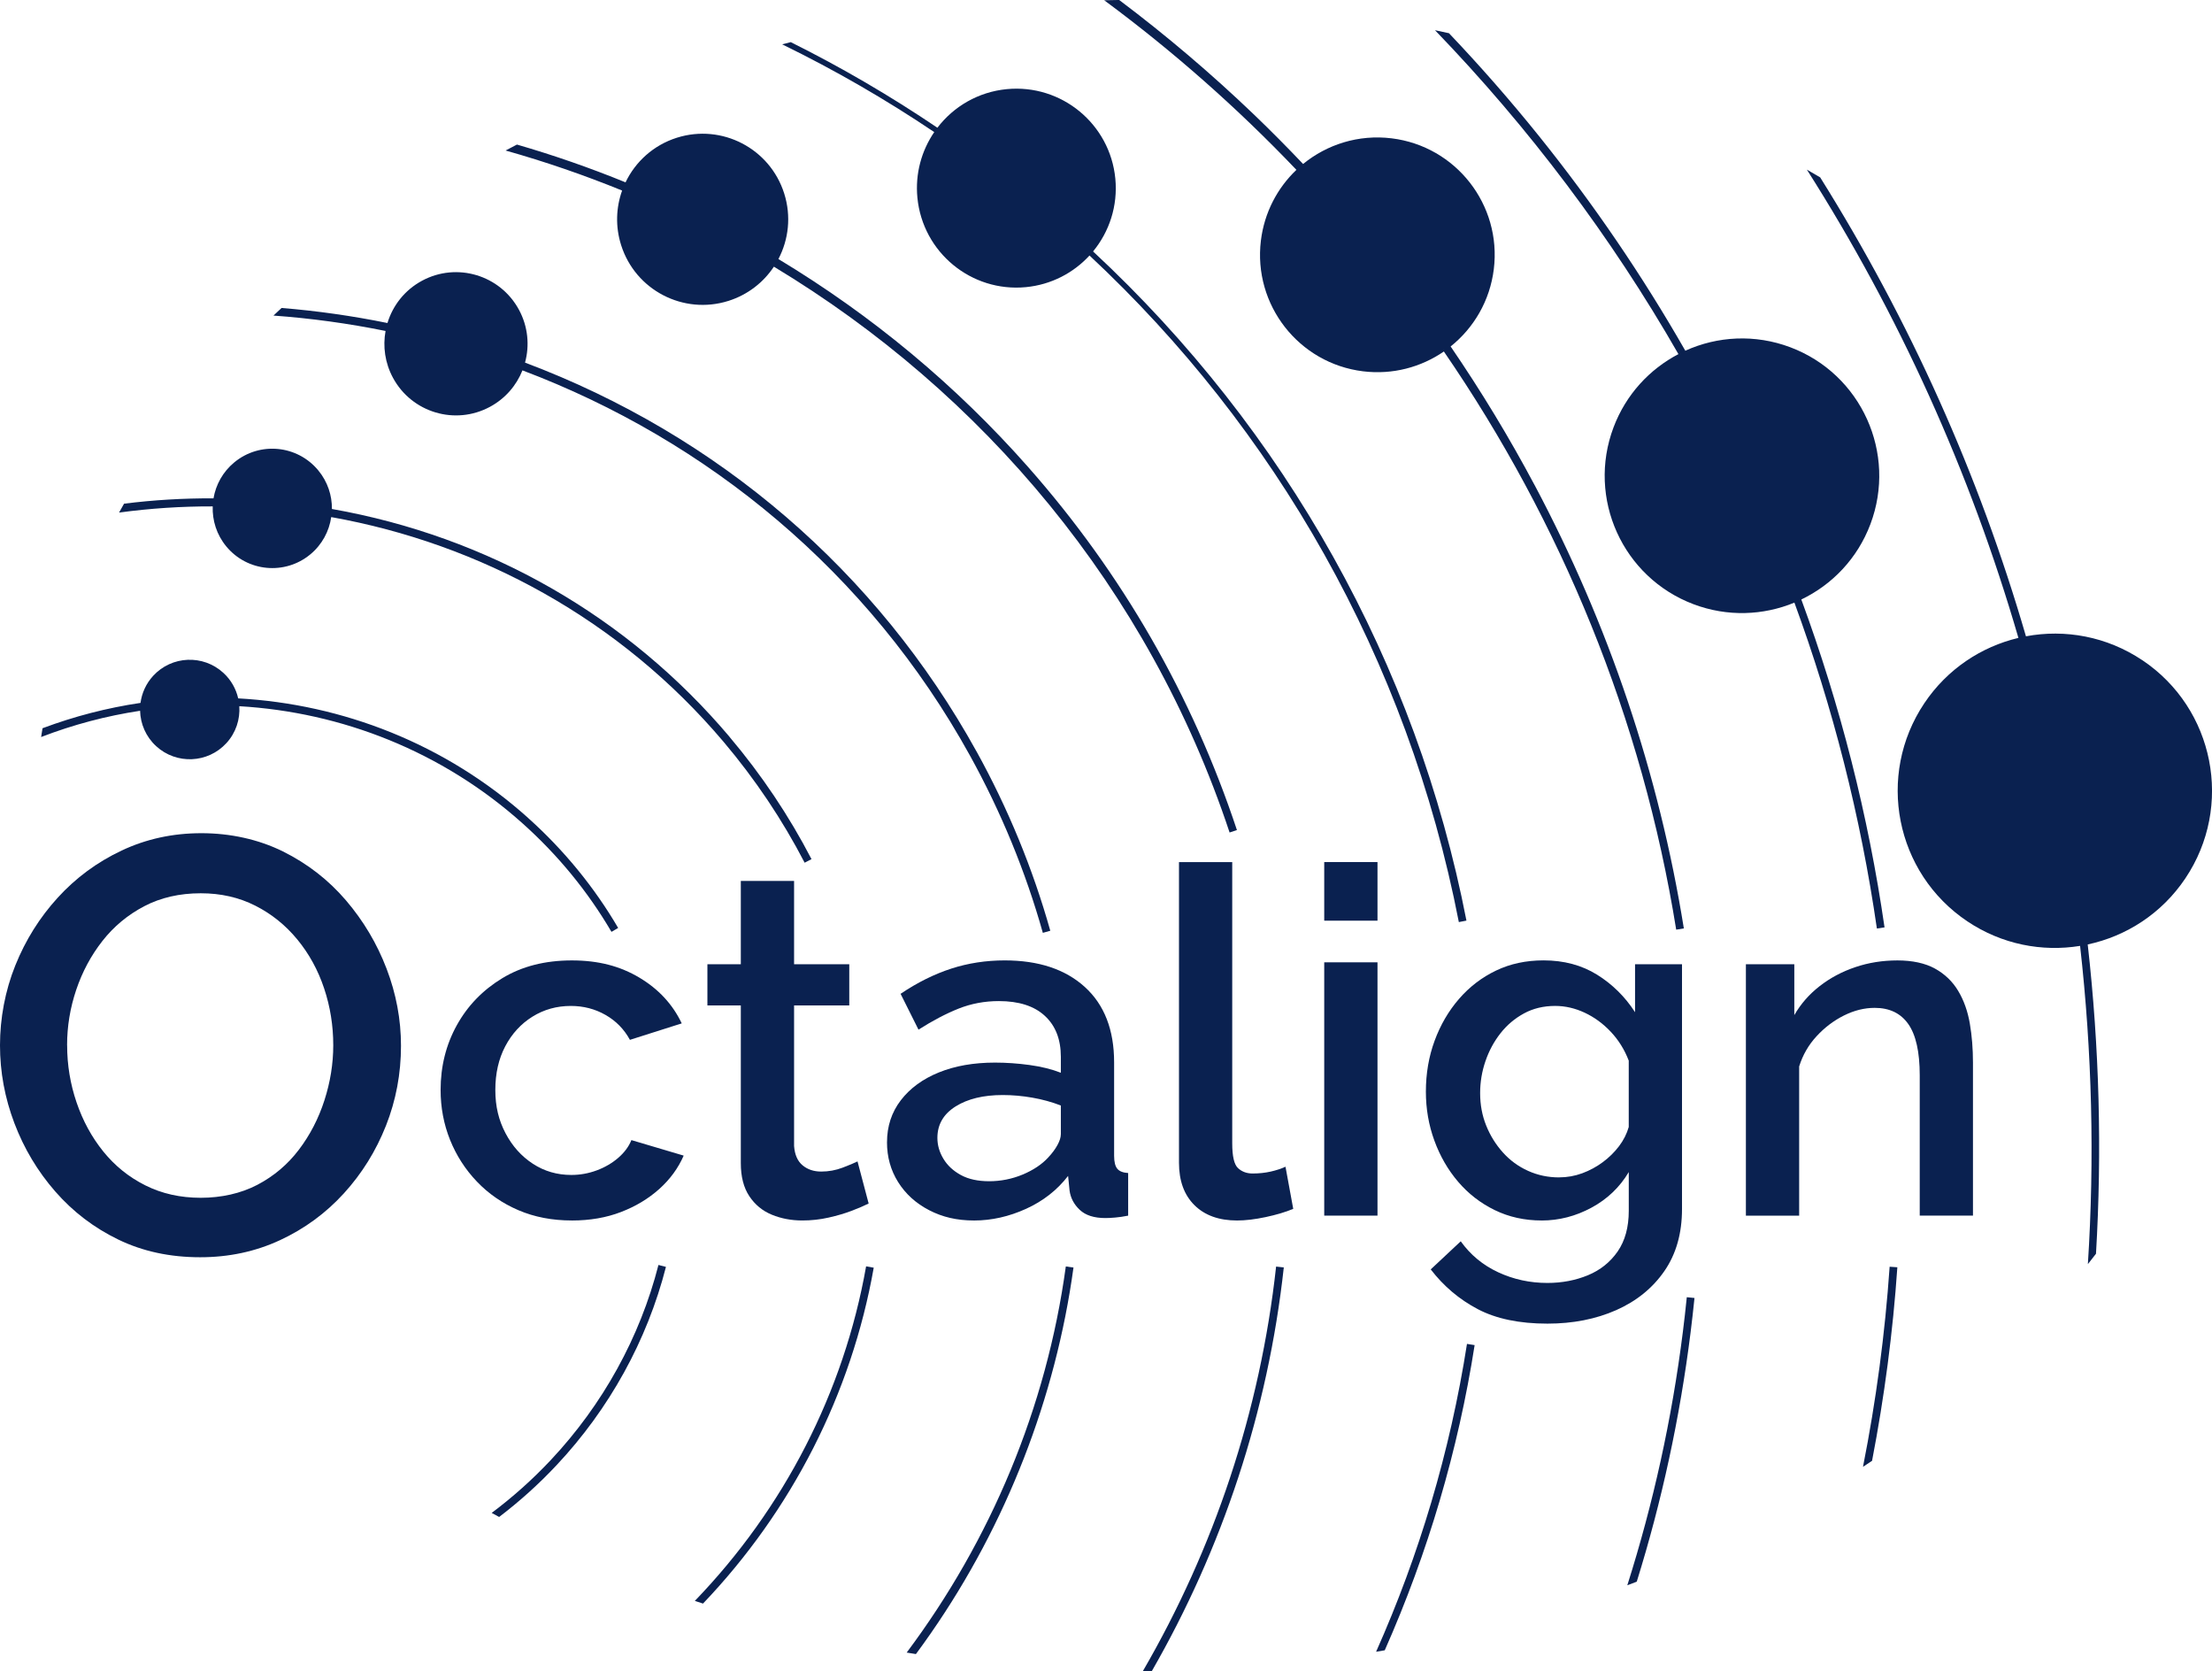 <?xml version="1.0" encoding="UTF-8"?><svg id="Layer_1" xmlns="http://www.w3.org/2000/svg" viewBox="0 0 989.2 747.06"><defs><style>.cls-1{fill:#0a2150;stroke-width:0px;}</style></defs><path class="cls-1" d="M958.06,295.17c-15.91-10.67-34.61-13.97-52.06-10.7-21.02-72.26-51.83-140.96-92.02-205.17-1.97-1.17-3.96-2.32-5.96-3.47,41.07,64.57,72.96,134.86,94.61,209.35-16.6,3.95-31.82,13.91-42.07,29.2-21.62,32.23-13.02,75.89,19.22,97.51,15.42,10.34,33.45,13.75,50.43,10.98,5.37,47.6,6.51,95.17,3.48,142.28,1.22-1.54,2.43-3.09,3.63-4.65,2.73-46.04,1.5-92.21-3.7-138.27,17.22-3.68,33.09-13.78,43.67-29.56,21.62-32.23,13.02-75.89-19.22-97.51Z"/><path class="cls-1" d="M310.72,715.7c1.22.4,2.44.8,3.66,1.2,39.66-41.57,66.37-93.72,76.35-150.16l-3.41-.6c-9.96,56.31-36.78,108.3-76.6,149.57Z"/><path class="cls-1" d="M326.29,329.46c-45.66-54.01-108.1-89.6-177.86-101.91.07-6.08-1.92-12.21-6.1-17.26-9.38-11.36-26.2-12.96-37.56-3.58-5.13,4.24-8.25,9.99-9.29,16.08-13.46-.07-26.82.73-40,2.39-.76,1.32-1.5,2.64-2.24,3.97,13.91-1.88,27.9-2.81,41.88-2.76-.21,6.28,1.75,12.66,6.07,17.89,9.38,11.36,26.2,12.96,37.56,3.58,5.3-4.38,8.45-10.38,9.37-16.69,66.48,11.87,129.21,45.76,175.51,100.53,14.11,16.69,26.29,34.85,36.2,53.98l3.07-1.59c-10.03-19.36-22.35-37.74-36.63-54.62Z"/><path class="cls-1" d="M405.47,738.81c1.38.22,2.75.45,4.13.66,2.31-3.12,4.58-6.28,6.79-9.48,33.67-48.57,55.68-105.05,63.67-163.33l-3.43-.47c-8.65,63.15-33.57,122.38-71.16,172.61Z"/><path class="cls-1" d="M436.75,336.05c-44.48-80.52-115.49-141.42-201.96-173.94,2.09-7.65,1.36-16.09-2.71-23.62-8.4-15.56-27.82-21.37-43.38-12.97-7.74,4.18-13.07,11.09-15.43,18.89-15.72-3.2-31.53-5.44-47.35-6.73-1.22,1.13-2.43,2.26-3.63,3.4,16.87,1.22,33.62,3.53,50.13,6.88-1.26,6.91-.28,14.28,3.32,20.94,8.4,15.56,27.82,21.37,43.38,12.97,6.87-3.71,11.84-9.57,14.52-16.29,82.66,31.2,154.8,90.16,200.09,172.14,13.94,25.24,24.92,51.92,32.63,79.32l3.33-.94c-7.78-27.65-18.86-54.59-32.93-80.06Z"/><path class="cls-1" d="M511.11,747.06c1.34,0,2.68,0,4.01-.02,31.38-54.6,51.88-115.73,58.99-180.42l-3.44-.38c-7.13,64.9-27.84,126.18-59.56,180.82Z"/><path class="cls-1" d="M459.87,208.89c-32.32-36.61-69.82-67.8-111.77-93.08,4.57-8.71,5.8-19.17,2.6-29.29-6.36-20.14-27.85-31.31-48-24.95-10.5,3.32-18.55,10.75-22.96,19.95-15.91-6.49-32.11-12.12-48.56-16.89-1.7.88-3.4,1.76-5.08,2.66,17.73,5,35.13,10.98,52.11,17.9-2.72,7.59-3.07,16.1-.45,24.38,6.36,20.14,27.85,31.31,48,24.95,8.66-2.74,15.66-8.28,20.32-15.3,93.33,56.26,167.51,143.71,203.79,252.96l3.28-1.09c-19.97-60.13-51.35-114.7-93.28-162.19Z"/><path class="cls-1" d="M488.81,112.41c7.25-8.79,11.14-20.34,9.96-32.58-2.37-24.44-24.1-42.34-48.54-39.98-12.8,1.24-23.79,7.79-31.03,17.25-21.08-14.24-42.98-27.01-65.57-38.26-1.29.32-2.57.65-3.85.98,23.63,11.53,46.35,24.65,68.01,39.23-5.67,8.3-8.58,18.56-7.53,29.34,2.37,24.44,24.1,42.34,48.54,39.98,11.34-1.1,21.27-6.37,28.42-14.14,82.76,77.22,142.14,179.7,165.17,298l3.4-.66c-22.37-114.91-80.88-219.09-166.97-299.16Z"/><path class="cls-1" d="M615.39,738.44c1.29-.21,2.58-.43,3.87-.66,19.32-43.62,32.82-89.34,40.19-136.43l-3.42-.54c-7.56,48.31-21.4,94.43-40.64,137.62Z"/><path class="cls-1" d="M686.27,216.88c-11.37-21.38-23.92-42.05-37.55-61.99,10.33-8.26,17.57-20.41,19.31-34.58,3.53-28.76-16.93-54.94-45.7-58.47-14.8-1.81-28.9,2.73-39.59,11.47-7.15-7.52-14.47-14.91-21.99-22.12-19.1-18.29-39.22-35.38-60.26-51.2-2.24.03-4.47.07-6.7.12,30.85,22.81,59.62,48.2,85.96,75.82-8.49,8.09-14.34,19.05-15.88,31.6-3.53,28.76,16.93,54.94,45.7,58.47,13.25,1.62,25.93-1.85,36.12-8.86,52.41,76.28,88.7,163.99,103.9,258.47l3.42-.55c-11.13-69.15-33.58-135.83-66.73-198.19Z"/><path class="cls-1" d="M752.58,595.37c-4.91,39.1-13.31,76.97-24.85,113.34,1.41-.53,2.82-1.06,4.22-1.6,11.24-36.08,19.29-73.25,24.06-111.31.64-5.11,1.23-10.33,1.76-15.52l-3.44-.35c-.52,5.17-1.11,10.36-1.75,15.44Z"/><path class="cls-1" d="M833.14,655.75c1.35-.89,2.7-1.78,4.04-2.68,5.52-28.61,9.32-57.49,11.31-86.52l-3.45-.24c-2.07,30.02-6.06,59.88-11.91,89.44Z"/><path class="cls-1" d="M805.55,268.01c13.75-6.6,25.09-18.28,30.89-33.67,11.96-31.72-4.07-67.12-35.79-79.08-15.87-5.98-32.66-4.96-46.98,1.53-19.18-33.51-41.04-65.63-65.46-95.99-12.78-15.89-26.21-31.21-40.23-45.95-2.08-.46-4.16-.91-6.25-1.34,42.15,43.68,78.73,92.3,108.86,144.8-12.9,6.74-23.48,18.05-29.02,32.74-11.96,31.72,4.07,67.12,35.79,79.08,15.18,5.72,31.19,5.02,45.09-.72,17.15,46.67,29.61,95.43,36.89,145.69l3.42-.5c-7.26-50.12-19.79-99.24-37.21-146.58Z"/><path class="cls-1" d="M236.17,365.66c-37.01-33.18-83.03-50.87-129.65-53.44-.97-4.24-3.18-8.25-6.63-11.41-9.05-8.3-23.11-7.7-31.41,1.35-3.2,3.49-5.06,7.72-5.64,12.08-14.91,2.21-29.61,6-43.82,11.33-.22,1.31-.43,2.62-.63,3.93,14.33-5.54,29.18-9.45,44.26-11.74.15,5.82,2.55,11.57,7.18,15.82,9.05,8.3,23.11,7.7,31.41-1.35,4.28-4.66,6.17-10.66,5.78-16.51,45.62,2.67,90.61,20.06,126.83,52.53,15.76,14.12,29.08,30.39,39.6,48.35l2.99-1.75c-10.7-18.27-24.25-34.82-40.28-49.18Z"/><path class="cls-1" d="M246.38,652.66c-8.25,8.79-17.13,16.69-26.5,23.71,1.11.61,2.22,1.21,3.33,1.81,9.07-6.9,17.67-14.61,25.69-23.16,23.59-25.12,40.5-55.77,48.91-88.64l-3.35-.86c-8.26,32.3-24.88,62.43-48.08,87.13Z"/><path class="cls-1" d="M255.72,545.63c-8.81,0-16.78-1.54-23.93-4.61-7.15-3.07-13.32-7.33-18.51-12.76-5.2-5.43-9.2-11.66-12.02-18.66-2.81-7.01-4.22-14.44-4.22-22.31,0-10.58,2.42-20.24,7.25-28.96,4.83-8.72,11.62-15.73,20.35-21.02,8.73-5.29,19.09-7.94,31.07-7.94s21.61,2.57,30.21,7.69c8.59,5.12,14.9,11.94,18.95,20.46l-23.17,7.36c-2.6-4.76-6.24-8.48-10.93-11.15-4.69-2.67-9.85-4.01-15.48-4.01-6.35,0-12.09,1.61-17.21,4.81-5.13,3.2-9.17,7.61-12.13,13.23-2.96,5.62-4.44,12.13-4.44,19.53s1.52,13.56,4.55,19.32c3.03,5.77,7.11,10.32,12.23,13.66,5.12,3.35,10.86,5.01,17.21,5.01,3.9,0,7.69-.68,11.37-2.05,3.68-1.37,6.89-3.25,9.64-5.63,2.74-2.38,4.69-5.01,5.85-7.9l23.38,6.93c-2.46,5.63-6.1,10.61-10.93,14.94-4.84,4.33-10.54,7.76-17.11,10.28-6.57,2.53-13.89,3.79-21.98,3.79Z"/><path class="cls-1" d="M388.45,538.05c-2.02,1.01-4.55,2.1-7.58,3.25-3.03,1.16-6.46,2.17-10.28,3.03-3.83.87-7.76,1.3-11.8,1.3-4.91,0-9.46-.86-13.64-2.58-4.19-1.72-7.54-4.49-10.07-8.3-2.53-3.81-3.79-8.74-3.79-14.77v-70.49h-14.94v-18.41h14.94v-37.24h23.82v37.24h24.68v18.41h-24.68v62.86c.29,3.88,1.55,6.75,3.79,8.61,2.24,1.87,5.01,2.8,8.34,2.8s6.49-.58,9.53-1.73c3.03-1.15,5.27-2.09,6.71-2.81l4.98,18.84Z"/><path class="cls-1" d="M396.67,510.66c0-7.15,2.06-13.41,6.17-18.77,4.11-5.36,9.78-9.51,17-12.44,7.22-2.93,15.59-4.4,25.12-4.4,5.05,0,10.21.36,15.48,1.08,5.27.72,9.92,1.88,13.97,3.46v-7.1c0-7.81-2.38-13.93-7.15-18.33-4.76-4.41-11.62-6.61-20.57-6.61-6.35,0-12.34,1.12-17.97,3.35-5.63,2.24-11.62,5.38-17.97,9.42l-8.01-16.02c7.5-5.05,15.05-8.8,22.63-11.26,7.58-2.45,15.55-3.68,23.93-3.68,15.16,0,27.1,3.96,35.83,11.88,8.73,7.93,13.1,19.17,13.1,33.72v41.75c0,2.71.47,4.64,1.41,5.78.94,1.15,2.56,1.79,4.87,1.93v19.05c-2.16.43-4.11.72-5.85.86-1.73.15-3.18.22-4.33.22-5.05,0-8.88-1.22-11.48-3.68-2.6-2.45-4.11-5.34-4.55-8.66l-.65-6.5c-4.91,6.36-11.19,11.26-18.84,14.73-7.65,3.46-15.37,5.2-23.17,5.2s-14.22-1.54-20.14-4.61c-5.92-3.07-10.54-7.26-13.86-12.55-3.32-5.29-4.98-11.23-4.98-17.81ZM468.78,517.44c1.73-1.84,3.1-3.68,4.11-5.53,1.01-1.85,1.52-3.48,1.52-4.9v-12.78c-4.04-1.56-8.3-2.73-12.77-3.51-4.48-.78-8.88-1.17-13.21-1.17-8.66,0-15.7,1.71-21.11,5.11s-8.12,8.09-8.12,14.05c0,3.27.9,6.39,2.71,9.37,1.8,2.98,4.4,5.39,7.8,7.24,3.39,1.85,7.61,2.77,12.67,2.77s10.18-.99,14.94-2.98,8.59-4.54,11.48-7.67Z"/><path class="cls-1" d="M527.23,385.41h23.82v125.75c0,5.79.87,9.49,2.6,11.08,1.73,1.59,3.9,2.39,6.5,2.39,2.89,0,5.59-.29,8.12-.86,2.52-.58,4.73-1.3,6.6-2.17l3.46,18.84c-3.46,1.44-7.58,2.67-12.34,3.68-4.76,1.01-9.02,1.52-12.77,1.52-8.09,0-14.44-2.28-19.05-6.84-4.62-4.56-6.93-10.9-6.93-19v-134.39Z"/><path class="cls-1" d="M592.19,411.6v-26.2h23.82v26.2h-23.82ZM592.19,543.46v-113.24h23.82v113.24h-23.82Z"/><path class="cls-1" d="M689.4,545.63c-7.65,0-14.65-1.56-21-4.66-6.35-3.1-11.8-7.33-16.35-12.67-4.55-5.34-8.09-11.47-10.61-18.4-2.53-6.93-3.79-14.22-3.79-21.87,0-8.09,1.3-15.66,3.9-22.74,2.6-7.07,6.24-13.32,10.93-18.73,4.69-5.41,10.21-9.63,16.56-12.66,6.35-3.04,13.42-4.55,21.22-4.55,9.09,0,17.07,2.13,23.93,6.39,6.85,4.26,12.52,9.85,17,16.78v-21.44h21v109.41c0,10.91-2.63,20.17-7.9,27.78-5.27,7.61-12.45,13.42-21.54,17.45-9.09,4.01-19.34,6.03-30.75,6.03-12.56,0-22.95-2.17-31.18-6.5-8.23-4.33-15.23-10.25-21-17.75l13.42-12.56c4.33,6.06,9.92,10.68,16.78,13.86,6.85,3.18,14.18,4.76,21.98,4.76,6.5,0,12.52-1.15,18.08-3.43,5.56-2.3,9.99-5.84,13.32-10.63,3.32-4.8,4.98-10.86,4.98-18.19v-17.32c-4.04,6.79-9.6,12.09-16.67,15.91-7.07,3.82-14.51,5.74-22.3,5.74ZM697.2,526.36c3.61,0,7.07-.62,10.39-1.84,3.32-1.23,6.39-2.89,9.2-4.98,2.81-2.09,5.23-4.47,7.25-7.14,2.02-2.67,3.46-5.53,4.33-8.56v-29.66c-1.88-4.91-4.55-9.2-8.01-12.88-3.46-3.68-7.36-6.53-11.69-8.56-4.33-2.02-8.74-3.03-13.21-3.03-5.2,0-9.85,1.12-13.96,3.36-4.11,2.24-7.62,5.2-10.5,8.88-2.89,3.68-5.13,7.83-6.71,12.45-1.59,4.62-2.38,9.39-2.38,14.29,0,5.2.9,10.03,2.71,14.51,1.8,4.48,4.29,8.48,7.47,12.02,3.17,3.54,6.93,6.28,11.26,8.23,4.33,1.95,8.95,2.92,13.86,2.92Z"/><path class="cls-1" d="M882.32,543.46h-23.82v-62.71c0-10.41-1.7-18.05-5.09-22.9-3.39-4.85-8.41-7.27-15.05-7.27-4.62,0-9.2,1.14-13.75,3.41s-8.63,5.35-12.23,9.26c-3.61,3.9-6.21,8.41-7.8,13.52v66.7h-23.82v-112.38h21.65v22.72c2.89-5,6.67-9.33,11.37-12.97,4.69-3.65,9.99-6.47,15.91-8.47,5.92-2,12.2-3,18.84-3s12.38,1.22,16.78,3.65c4.4,2.43,7.87,5.76,10.39,9.98,2.52,4.21,4.26,9.08,5.2,14.58.94,5.51,1.41,11.33,1.41,17.48v68.42Z"/><path class="cls-1" d="M89.52,562.07c-13.52,0-25.72-2.63-36.6-7.9-10.89-5.27-20.28-12.42-28.17-21.46-7.9-9.03-14-19.22-18.3-30.54-4.3-11.32-6.45-22.95-6.45-34.88s2.28-24.36,6.85-35.68c4.56-11.33,10.88-21.42,18.96-30.28,8.07-8.86,17.6-15.89,28.57-21.07,10.97-5.18,22.86-7.77,35.68-7.77s25.49,2.72,36.47,8.16c10.97,5.45,20.36,12.73,28.17,21.86,7.81,9.13,13.87,19.31,18.17,30.54,4.3,11.24,6.45,22.74,6.45,34.5,0,12.46-2.24,24.35-6.71,35.68-4.48,11.32-10.75,21.42-18.83,30.28-8.08,8.86-17.6,15.84-28.57,20.93-10.97,5.09-22.87,7.63-35.68,7.63ZM30.02,467.29c0,8.78,1.4,17.29,4.21,25.54,2.81,8.26,6.8,15.58,11.98,21.99,5.18,6.41,11.45,11.46,18.83,15.14,7.37,3.69,15.62,5.53,24.75,5.53s17.91-1.93,25.28-5.79c7.37-3.86,13.56-9.09,18.56-15.67,5-6.58,8.82-13.95,11.45-22.12,2.63-8.16,3.95-16.37,3.95-24.62,0-8.78-1.36-17.25-4.08-25.41-2.72-8.17-6.71-15.45-11.98-21.86-5.27-6.41-11.54-11.45-18.83-15.14-7.29-3.69-15.4-5.53-24.36-5.53-9.48,0-17.9,1.93-25.28,5.79-7.37,3.86-13.61,9.04-18.7,15.53-5.09,6.5-9,13.78-11.72,21.86-2.72,8.07-4.08,16.33-4.08,24.75Z"/></svg>